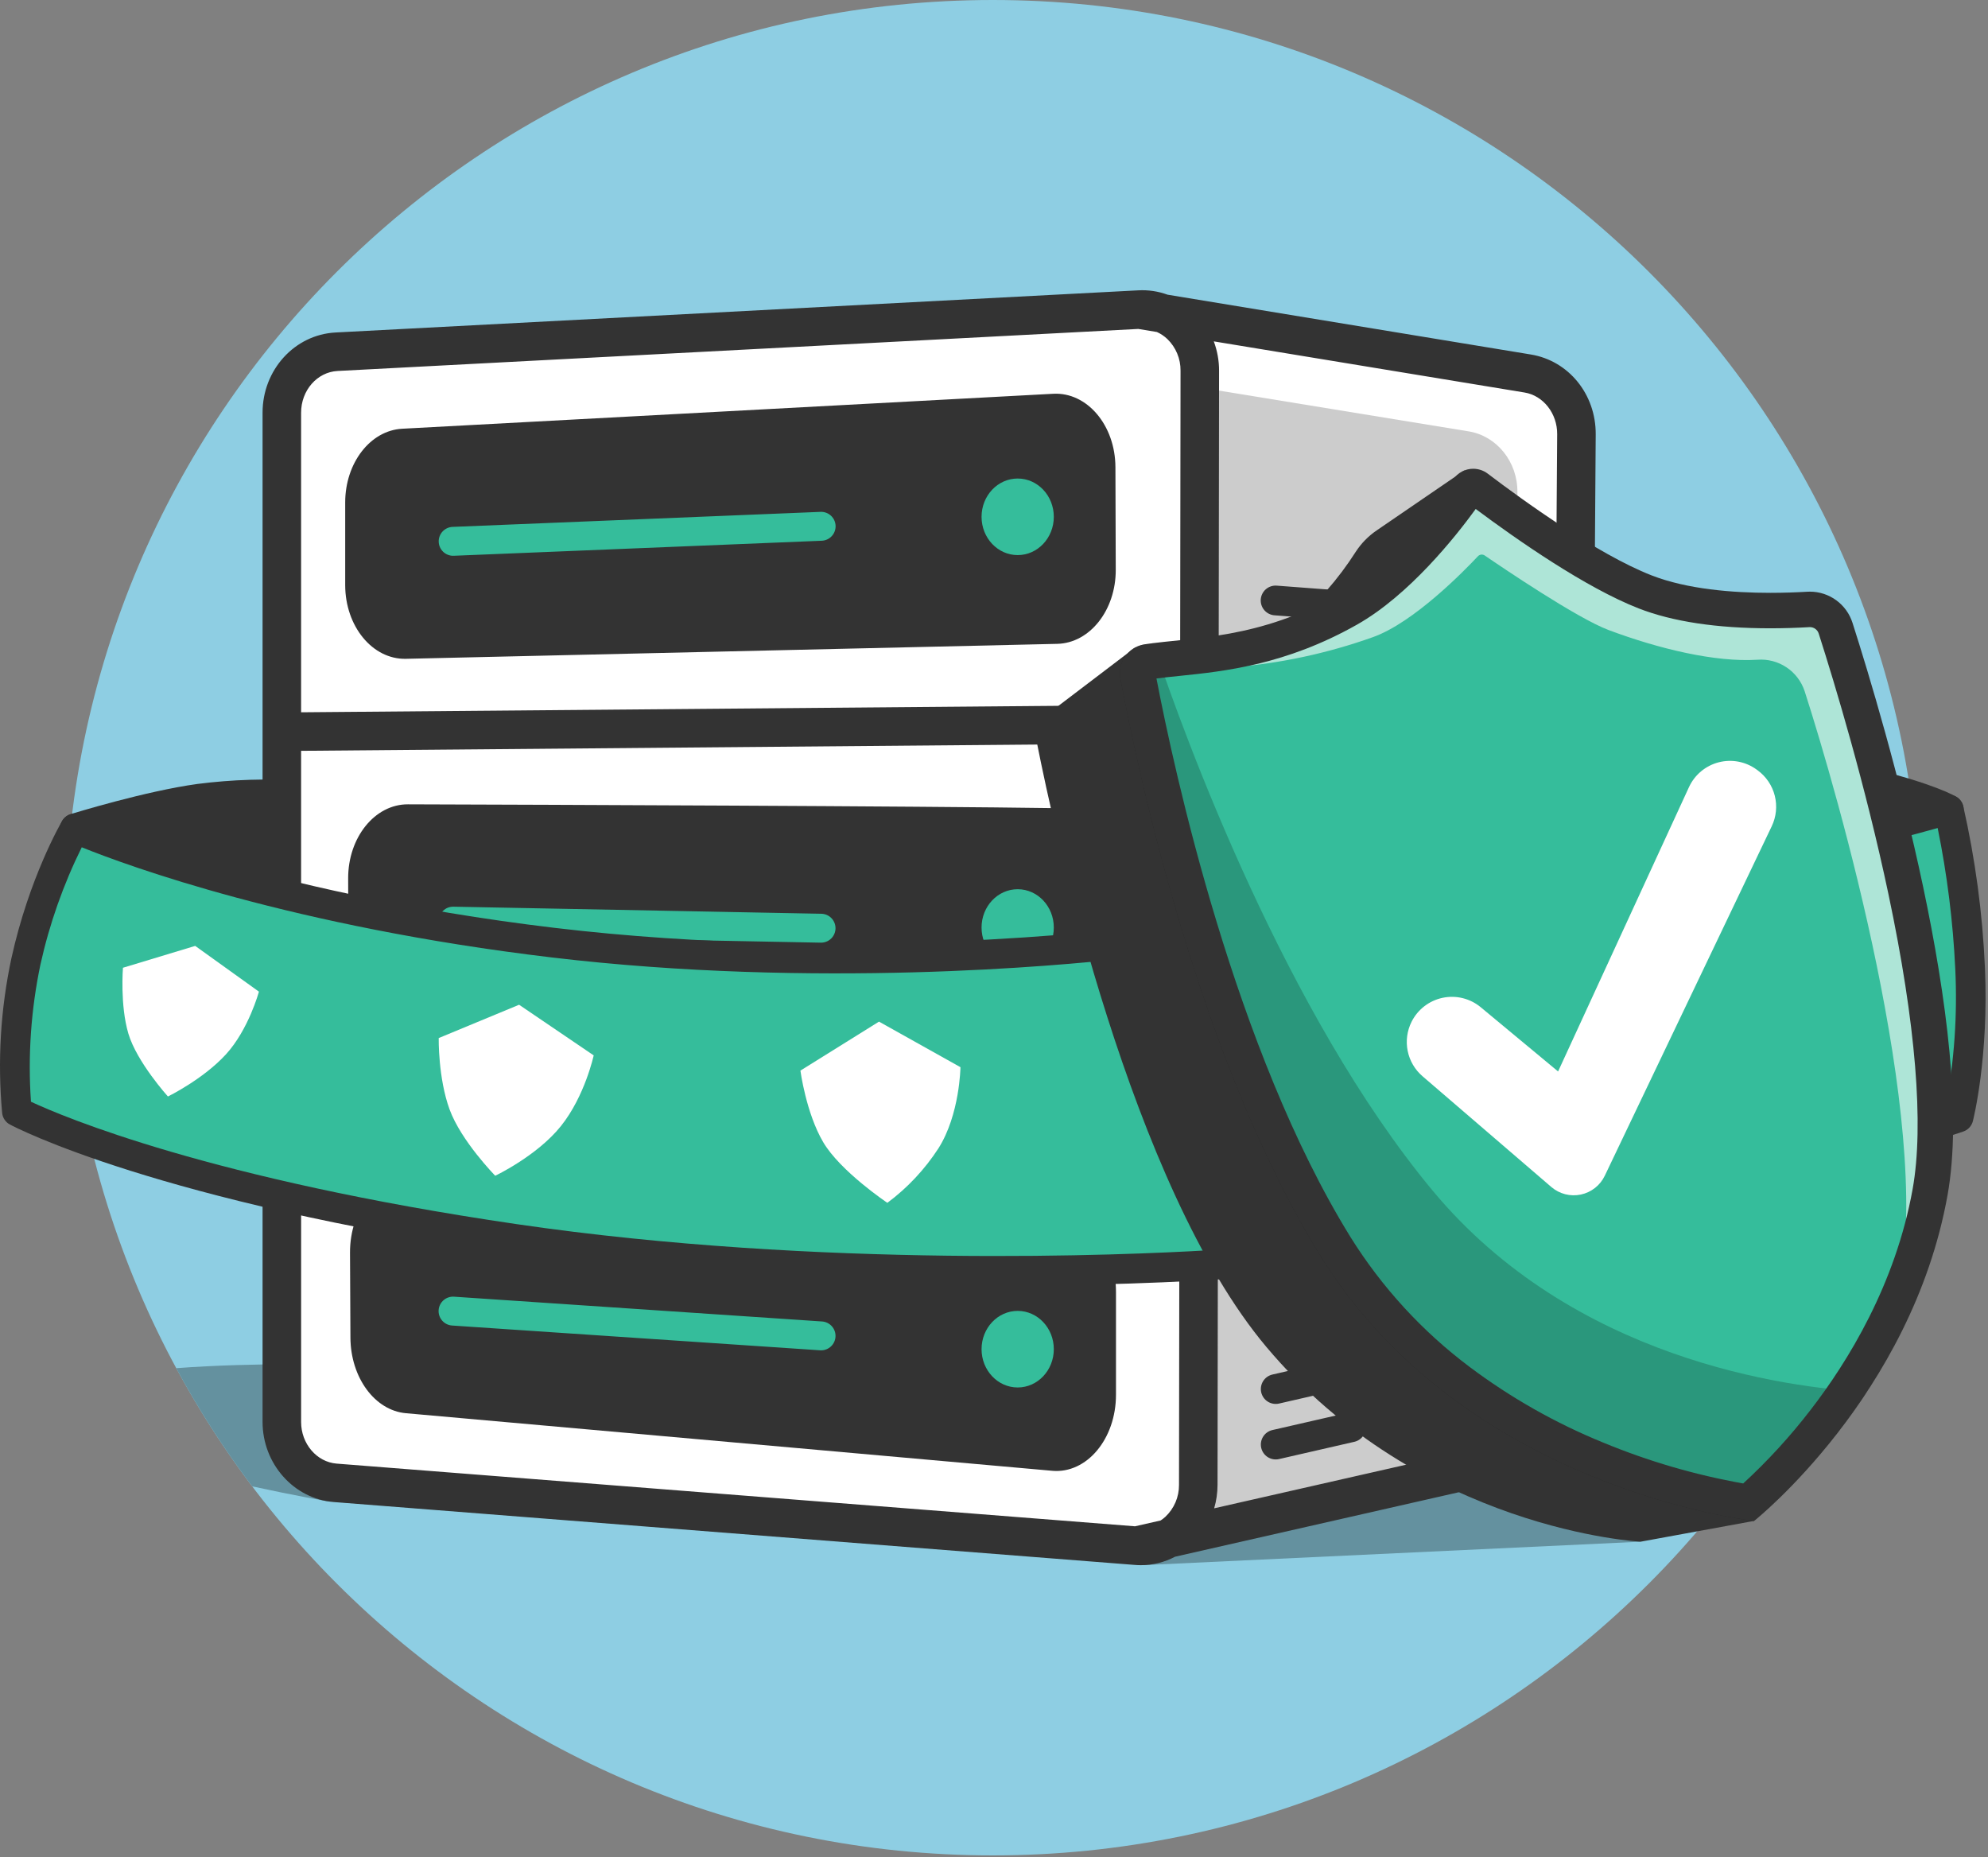 <?xml version="1.0" encoding="UTF-8"?>
<svg xmlns="http://www.w3.org/2000/svg" width="803" height="750" viewBox="0 0 803 750" fill="none">
  <rect x="0" y="0" width="803" height="750" fill="#808080" stroke="none"/>
  <g clip-path="url(#clip0_1_9441)">
    <path d="M401.02 749.358C607.95 749.358 775.699 581.609 775.699 374.679C775.699 167.749 607.95 0 401.02 0C194.09 0 26.341 167.749 26.341 374.679C26.341 581.609 194.09 749.358 401.02 749.358Z" fill="#8ECEE3"></path>
    <path d="M662.69 622.659L462.39 632.099L131.69 606.229C131.69 606.229 118.83 603.999 101.87 600.309C90.449 585.197 80.19 569.241 71.18 552.579C103.49 550.139 139.43 551.169 139.43 551.169L644.54 574.629L662.69 622.659Z" fill="#64919F"></path>
    <path d="M30.292 334.549C30.292 334.549 59.749 325.425 80.603 322.558C94.204 320.835 107.938 320.406 121.62 321.279L135.084 433.932L30.292 366.191V334.549Z" fill="#333333"></path>
    <path d="M787.171 326.979C787.171 326.979 779.351 322.287 755.303 316.422C731.255 310.557 723.435 310.557 723.435 310.557L732.429 386.957L780.129 382.5L787.171 326.979Z" fill="#333333"></path>
    <path d="M732.42 392.96C730.951 392.958 729.534 392.417 728.437 391.441C727.34 390.464 726.639 389.118 726.468 387.66L717.474 311.26C717.375 310.418 717.456 309.566 717.71 308.758C717.964 307.95 718.387 307.205 718.95 306.572C719.513 305.939 720.203 305.433 720.976 305.086C721.749 304.739 722.586 304.56 723.433 304.56C724.307 304.56 732.669 304.729 756.723 310.596C780.956 316.506 789.375 321.309 790.256 321.837C791.255 322.436 792.058 323.313 792.567 324.36C793.076 325.408 793.269 326.581 793.122 327.737L786.083 383.262C785.911 384.615 785.284 385.87 784.303 386.818C783.323 387.767 782.048 388.353 780.69 388.481L732.99 392.938C732.798 392.951 732.609 392.96 732.42 392.96ZM730.275 317.351L737.702 380.442L774.784 376.977L780.67 330.538C776.484 328.776 768.156 325.732 753.879 322.25C742.657 319.512 735.074 318.09 730.277 317.351H730.275Z" fill="#333333"></path>
    <path d="M752.762 336.363L787.171 326.978C791.929 348.057 794.807 369.517 795.771 391.105C797.335 426.689 791.078 451.322 791.078 451.322L766.056 459.579L752.762 336.363Z" fill="#35BD9B"></path>
    <path d="M135.084 439.936C133.928 439.936 132.797 439.602 131.827 438.975L27.035 371.23C26.193 370.686 25.501 369.94 25.022 369.059C24.543 368.179 24.292 367.193 24.292 366.191V334.549C24.292 333.268 24.702 332.02 25.462 330.989C26.223 329.958 27.293 329.197 28.517 328.818C29.739 328.439 58.686 319.518 79.786 316.618C93.814 314.826 107.981 314.386 122.093 315.306C123.475 315.415 124.777 316 125.777 316.96C126.777 317.921 127.414 319.199 127.578 320.576L141.042 433.228C141.143 434.07 141.064 434.924 140.81 435.733C140.557 436.542 140.135 437.289 139.572 437.923C139.009 438.557 138.318 439.065 137.544 439.412C136.77 439.76 135.932 439.94 135.084 439.94V439.936ZM36.292 362.926L127.61 421.959L116.262 327.008C104.627 326.539 92.972 327.039 81.42 328.502C65.879 330.639 45.097 336.441 36.292 339.018V362.926Z" fill="#333333"></path>
    <path d="M766.056 465.579C764.576 465.579 763.148 465.032 762.047 464.044C760.946 463.055 760.249 461.694 760.09 460.223L746.796 337.007C746.643 335.588 747.001 334.161 747.805 332.983C748.609 331.804 749.806 330.95 751.183 330.575L785.592 321.19C786.364 320.98 787.17 320.926 787.963 321.033C788.755 321.139 789.519 321.402 790.208 321.808C790.898 322.213 791.499 322.752 791.977 323.394C792.455 324.035 792.8 324.765 792.992 325.542C797.863 347.002 800.798 368.857 801.763 390.842C803.347 426.894 797.157 451.758 796.892 452.798C796.644 453.776 796.153 454.675 795.465 455.413C794.777 456.151 793.914 456.704 792.956 457.02L767.936 465.279C767.329 465.478 766.695 465.579 766.056 465.579ZM759.276 340.805L771.225 451.556L785.955 446.695C789.394 428.466 790.678 409.897 789.78 391.369C788.872 372.234 786.495 353.196 782.668 334.426L759.276 340.805Z" fill="#333333"></path>
    <path d="M459.026 624.289L616.82 588.439C626.92 585.564 633.966 575.901 634.044 564.818L636.763 175.389C636.852 163.167 628.47 152.723 617.074 150.85L460.22 125.038" fill="white"></path>
    <path opacity="0.2" d="M459.032 624.29L598.571 588.131C608.666 585.257 615.713 575.592 615.79 564.511L612.92 198.759C613.005 186.539 604.627 176.097 593.232 174.222L484.632 156.494" fill="black"></path>
    <path d="M484.631 149.694L484.007 599.741C483.988 614.058 472.501 625.346 459.028 624.287L135.381 598.879C123.235 597.926 113.838 587.204 113.838 574.296V166.679C113.838 153.538 123.564 142.708 135.949 142.059L460.22 125.038C473.513 124.34 484.65 135.588 484.631 149.694Z" fill="white"></path>
    <path d="M450.546 188.679L450.677 230.135C450.728 246.414 440.208 259.735 427.055 260.035L163.95 266.079C150.485 266.388 139.435 252.964 139.435 236.296V202.916C139.435 186.971 149.585 173.847 162.46 173.157L425.435 159.035C439.088 158.302 450.493 171.766 450.546 188.679Z" fill="#333333"></path>
    <path d="M450.667 356.322L450.539 396.197C450.483 412.897 439.356 426.283 425.871 425.868L164.185 417.793C151.159 417.393 140.756 404.229 140.716 388.093L140.631 354.742C140.593 338.219 151.411 324.809 164.757 324.85C222.768 325.029 369.223 325.55 426.9 326.397C440.12 326.594 450.728 339.95 450.667 356.322Z" fill="#333333"></path>
    <path d="M450.77 521.71V563.317C450.77 581.159 438.947 595.262 425.03 594.023L163.941 570.765C151.386 569.647 141.624 556.346 141.546 540.251L141.378 505.942C141.293 488.292 152.807 474.164 166.595 475.006L427.85 490.96C440.681 491.747 450.77 505.279 450.77 521.71Z" fill="#333333"></path>
    <path d="M411.067 224.193C419.126 224.193 425.659 217.269 425.659 208.729C425.659 200.188 419.126 193.265 411.067 193.265C403.008 193.265 396.475 200.188 396.475 208.729C396.475 217.269 403.008 224.193 411.067 224.193Z" fill="#35BD9B"></path>
    <path d="M411.067 390.063C419.126 390.063 425.659 383.139 425.659 374.599C425.659 366.058 419.126 359.135 411.067 359.135C403.008 359.135 396.475 366.058 396.475 374.599C396.475 383.139 403.008 390.063 411.067 390.063Z" fill="#35BD9B"></path>
    <path d="M411.067 560.368C419.126 560.368 425.659 553.445 425.659 544.904C425.659 536.364 419.126 529.44 411.067 529.44C403.008 529.44 396.475 536.364 396.475 544.904C396.475 553.445 403.008 560.368 411.067 560.368Z" fill="#35BD9B"></path>
    <path d="M182.991 224.469C181.468 224.456 180.01 223.848 178.929 222.775C177.847 221.702 177.229 220.249 177.204 218.726C177.18 217.203 177.752 215.73 178.798 214.623C179.844 213.516 181.282 212.862 182.804 212.8L331.404 206.731C332.173 206.695 332.941 206.811 333.665 207.072C334.389 207.334 335.054 207.736 335.622 208.256C336.19 208.776 336.649 209.403 336.974 210.101C337.298 210.799 337.481 211.554 337.513 212.323C337.544 213.092 337.423 213.86 337.157 214.582C336.89 215.304 336.484 215.967 335.96 216.531C335.437 217.095 334.807 217.551 334.107 217.871C333.407 218.19 332.65 218.369 331.881 218.395L183.281 224.464C183.181 224.471 183.081 224.47 182.989 224.464L182.991 224.469Z" fill="#35BD9B"></path>
    <path d="M331.476 380.719L182.928 377.866C181.38 377.837 179.907 377.194 178.833 376.078C177.76 374.962 177.173 373.466 177.202 371.918C177.232 370.37 177.875 368.897 178.991 367.823C180.106 366.75 181.603 366.163 183.151 366.192L331.7 369.045C333.248 369.06 334.727 369.689 335.811 370.794C336.896 371.898 337.497 373.389 337.482 374.937C337.468 376.485 336.839 377.964 335.734 379.048C334.629 380.133 333.139 380.734 331.591 380.719H331.476Z" fill="#35BD9B"></path>
    <path d="M331.275 545.359L182.726 535.359C182.669 535.359 182.611 535.352 182.554 535.347C181.787 535.289 181.039 535.079 180.353 534.731C179.667 534.382 179.056 533.902 178.557 533.317C178.057 532.732 177.678 532.054 177.441 531.322C177.205 530.589 177.115 529.818 177.178 529.051C177.241 528.284 177.454 527.537 177.807 526.853C178.159 526.169 178.643 525.562 179.231 525.065C179.819 524.569 180.499 524.194 181.233 523.962C181.966 523.73 182.739 523.645 183.505 523.712L332.053 533.712C333.561 533.816 334.97 534.502 335.983 535.624C336.996 536.747 337.533 538.218 337.483 539.729C337.433 541.24 336.798 542.673 335.713 543.725C334.627 544.778 333.176 545.368 331.664 545.372C331.53 545.372 331.4 545.366 331.275 545.359Z" fill="#35BD9B"></path>
    <path d="M106.056 166.679V574.295C106.056 591.17 118.67 605.373 134.773 606.637L458.42 632.042C459.22 632.109 460.015 632.142 460.806 632.142C465.628 632.144 470.378 630.97 474.644 628.721L618.744 595.981L618.944 595.925C632.313 592.119 641.724 579.35 641.821 564.873L644.545 175.443C644.658 159.262 633.636 145.69 618.338 143.173L471.62 119.024C467.842 117.644 463.823 117.045 459.807 117.262L135.542 134.286C119.008 135.155 106.056 149.379 106.056 166.679ZM627.176 433.17L491.996 450.91L492.204 300.422L628.069 305.306L627.176 433.17ZM476.431 451.686L121.62 439.297V303.246L476.639 300.201L476.431 451.686ZM136.358 149.829L459.784 132.853L467.299 134.09C468.861 134.797 470.292 135.762 471.534 136.943C473.236 138.598 474.584 140.58 475.497 142.771C476.411 144.961 476.87 147.314 476.848 149.687L476.662 284.636L121.62 287.679V166.679C121.62 157.665 128.094 150.264 136.358 149.829ZM615.808 158.529C623.373 159.775 629.035 166.998 628.978 175.329L628.178 289.729L492.227 284.84L492.413 149.703C492.417 145.663 491.695 141.655 490.28 137.871L615.808 158.529ZM614.862 580.9L490.428 609.179C491.325 606.118 491.784 602.946 491.79 599.756L491.975 466.611L627.066 448.879L626.257 564.759C626.205 572.303 621.53 578.911 614.862 580.9ZM135.991 591.124C127.933 590.488 121.621 583.101 121.624 574.299V454.873L476.409 467.26L476.225 599.731C476.242 602.134 475.764 604.515 474.822 606.725C473.879 608.935 472.491 610.927 470.744 612.577C470.136 613.131 469.485 613.636 468.798 614.088L458.459 616.438L135.991 591.124Z" fill="#333333"></path>
    <path d="M545.666 273.247C547.222 273.249 548.719 272.648 549.841 271.569C550.962 270.49 551.622 269.018 551.68 267.463C551.738 265.908 551.19 264.391 550.152 263.231C549.114 262.072 547.666 261.36 546.114 261.247L515.698 258.947C514.911 258.887 514.12 258.983 513.371 259.229C512.621 259.475 511.927 259.866 511.329 260.381C510.73 260.895 510.239 261.522 509.883 262.226C509.527 262.93 509.313 263.697 509.253 264.484C509.193 265.271 509.289 266.061 509.535 266.811C509.781 267.561 510.173 268.255 510.687 268.853C511.201 269.452 511.828 269.943 512.532 270.299C513.236 270.655 514.003 270.869 514.79 270.929L545.206 273.229C545.361 273.24 545.513 273.246 545.666 273.246V273.247Z" fill="#333333"></path>
    <path d="M545.666 250.827C547.218 250.823 548.708 250.218 549.824 249.14C550.941 248.061 551.596 246.593 551.654 245.042C551.712 243.491 551.168 241.978 550.135 240.819C549.102 239.661 547.661 238.947 546.114 238.827L515.698 236.527C514.911 236.467 514.12 236.563 513.371 236.809C512.621 237.055 511.927 237.446 511.329 237.961C510.73 238.475 510.239 239.102 509.883 239.806C509.527 240.51 509.313 241.277 509.253 242.064C509.193 242.851 509.289 243.641 509.535 244.391C509.781 245.141 510.173 245.835 510.687 246.433C511.201 247.032 511.828 247.523 512.532 247.879C513.236 248.235 514.003 248.449 514.79 248.509L545.206 250.809C545.361 250.821 545.513 250.827 545.666 250.827Z" fill="#333333"></path>
    <path d="M514.483 421.971C512.975 422.172 511.6 422.938 510.635 424.113C509.669 425.288 509.186 426.786 509.281 428.304C509.377 429.822 510.044 431.248 511.149 432.293C512.255 433.338 513.715 433.925 515.236 433.936C515.493 433.936 515.749 433.92 516.004 433.888L546.421 430.005C547.994 429.794 549.42 428.969 550.387 427.711C551.354 426.452 551.784 424.862 551.583 423.288C551.382 421.714 550.567 420.283 549.314 419.308C548.062 418.333 546.475 417.893 544.899 418.084L514.483 421.967V421.971Z" fill="#333333"></path>
    <path d="M546.42 407.588C547.993 407.377 549.419 406.552 550.386 405.294C551.353 404.036 551.784 402.445 551.583 400.871C551.382 399.297 550.566 397.866 549.313 396.891C548.061 395.916 546.474 395.476 544.898 395.667L514.482 399.549C512.973 399.748 511.596 400.513 510.629 401.689C509.662 402.865 509.177 404.364 509.273 405.883C509.369 407.403 510.037 408.829 511.144 409.874C512.251 410.92 513.713 411.506 515.235 411.515C515.492 411.514 515.748 411.498 516.003 411.466L546.42 407.584V407.588Z" fill="#333333"></path>
    <path d="M509.427 584.719C509.77 586.275 510.716 587.632 512.059 588.49C513.402 589.349 515.03 589.639 516.587 589.297L547.003 582.323L547.108 582.299C548.658 581.929 549.998 580.958 550.832 579.6C551.667 578.242 551.928 576.608 551.557 575.058C551.187 573.508 550.217 572.168 548.859 571.334C547.501 570.499 545.867 570.239 544.317 570.609L513.901 577.579C512.368 577.945 511.04 578.898 510.204 580.234C509.367 581.569 509.088 583.18 509.427 584.719Z" fill="#333333"></path>
    <path d="M509.427 562.298C509.769 563.855 510.716 565.212 512.059 566.07C513.401 566.929 515.03 567.219 516.587 566.877L547.003 559.902C548.556 559.546 549.905 558.587 550.751 557.237C551.598 555.887 551.873 554.256 551.517 552.702C551.161 551.149 550.202 549.801 548.852 548.954C547.502 548.107 545.87 547.832 544.317 548.188L513.901 555.163C512.369 555.529 511.042 556.482 510.205 557.816C509.369 559.15 509.089 560.76 509.427 562.298Z" fill="#333333"></path>
    <path d="M30.292 334.549C30.292 334.549 17.519 356.37 10.48 388.249C6.242 408.164 5.012 428.602 6.831 448.882C6.831 448.882 63.919 479.282 207.814 500.34C351.709 521.398 495.22 510.507 495.22 510.507L456.945 380.719C456.945 380.719 345.452 395.248 223.454 380.719C101.456 366.19 30.292 334.549 30.292 334.549Z" fill="#35BD9B"></path>
    <path d="M402.896 519.269C348.928 519.269 277.758 516.642 206.945 506.277C63.667 485.306 6.38 455.44 4.011 454.177C3.156 453.722 2.423 453.066 1.877 452.266C1.33 451.466 0.985 450.545 0.872 449.583C-1.049 428.637 0.215 407.521 4.622 386.953C11.781 354.526 24.573 332.441 25.114 331.517C25.86 330.244 27.049 329.29 28.453 328.837C29.858 328.385 31.38 328.467 32.729 329.066C33.555 329.431 104.729 360.538 224.164 374.76C344.033 389.034 455.064 374.913 456.17 374.769C457.587 374.584 459.023 374.911 460.22 375.691C461.417 376.47 462.297 377.651 462.701 379.021L500.976 508.809C501.229 509.667 501.287 510.571 501.146 511.454C501.004 512.338 500.667 513.178 500.159 513.914C499.651 514.651 498.985 515.264 498.209 515.709C497.433 516.155 496.568 516.421 495.676 516.489C494.948 516.545 457.834 519.269 402.896 519.269ZM12.507 444.969C25.683 451.11 85.218 476.329 208.683 494.401C331.863 512.429 456.155 506.832 487.342 505.001L452.62 387.266C429.29 389.853 329.425 399.38 222.744 386.677C118.271 374.236 51.543 349.669 33.02 342.197C25.574 357.25 19.972 373.147 16.335 389.542C12.512 407.754 11.223 426.407 12.507 444.972V444.969Z" fill="#333333"></path>
    <path d="M591.586 189.914L556.034 214.244C552.713 216.516 549.869 219.417 547.663 222.782C544.122 228.342 540.158 233.621 535.805 238.572C531.598 243.06 526.759 246.911 521.441 250.003L563.517 252.712L591.586 189.914Z" fill="#333333"></path>
    <path d="M458.528 261.504L423.613 288.049C421.753 289.462 420.326 291.37 419.497 293.554C418.667 295.738 418.467 298.112 418.92 300.404C425.796 335.164 456.844 478.975 511.508 543.988C573.933 618.232 662.693 622.656 662.693 622.656L708.538 614.261L458.528 261.504Z" fill="#333333"></path>
    <path d="M601.86 196.615C600.87 195.862 599.741 195.311 598.538 194.994C597.335 194.677 596.081 194.6 594.848 194.768C593.615 194.936 592.428 195.344 591.353 195.971C590.278 196.598 589.337 197.43 588.584 198.42C588.499 198.532 588.416 198.646 588.335 198.763C579.777 211.151 561.996 233.458 543.463 243.926C511.44 262.011 485.931 260.918 466.693 263.826C463.687 264.282 460.985 265.914 459.181 268.362C457.378 270.81 456.62 273.874 457.076 276.88C457.097 277.016 457.12 277.152 457.146 277.288C464.029 313.915 488.235 427.613 535.946 504.688C593.005 596.86 706.786 609.079 706.786 609.079C706.786 609.079 768.815 559.748 782.979 480.745C794.352 417.315 758.461 295.745 745.526 255.345C744.338 251.623 741.945 248.401 738.725 246.188C735.505 243.974 731.64 242.894 727.739 243.117C711.975 244.041 685.503 244.135 666.376 236.669C645.065 228.352 615.808 207.194 601.86 196.615Z" fill="#35BD9B"></path>
    <g opacity="0.6">
      <path d="M767.404 518.622C780.104 452.086 742.516 321.353 728.927 279.122C727.622 275.195 725.044 271.816 721.601 269.52C718.158 267.224 714.047 266.144 709.92 266.449C692.984 267.537 670.232 262.13 649.752 254.459C637.052 249.7 606.852 229.237 599.731 224.359C599.31 224.069 598.799 223.939 598.291 223.994C597.783 224.05 597.312 224.285 596.963 224.659C591.739 230.238 571.102 251.486 554.469 257.359C536.091 263.902 516.931 267.996 497.484 269.535C496.959 269.562 496.441 269.395 496.031 269.066C495.62 268.737 495.344 268.269 495.256 267.75C495.168 267.232 495.273 266.698 495.552 266.252C495.83 265.806 496.263 265.477 496.768 265.329C511.711 261.259 532.679 254.258 549.446 243.701C574.135 228.157 586.504 201.429 588.341 198.77C589.049 197.747 589.952 196.874 590.998 196.2C592.044 195.526 593.212 195.064 594.436 194.842C595.661 194.62 596.917 194.641 598.133 194.904C599.349 195.167 600.501 195.667 601.524 196.375C601.64 196.455 601.754 196.537 601.865 196.622C615.814 207.203 645.071 228.36 666.382 236.678C687.231 244.821 716.822 243.971 731.74 242.86C734.454 242.66 737.156 243.376 739.415 244.893C741.674 246.41 743.359 248.641 744.2 251.229C755.768 286.738 794.774 414.988 782.984 480.75C780.538 494.232 776.673 507.417 771.454 520.086C771.248 520.576 770.868 520.972 770.387 521.198C769.906 521.424 769.358 521.464 768.85 521.309C768.341 521.155 767.908 520.818 767.634 520.362C767.36 519.907 767.264 519.367 767.365 518.845L767.404 518.622Z" fill="white"></path>
    </g>
    <g opacity="0.2">
      <path d="M462.34 260.229C463.496 260.05 464.675 259.894 465.875 259.742C465.97 260.222 466.094 260.695 466.247 261.159C478.456 297.38 519.239 409.385 578.671 480.859C635.415 549.094 721.611 560.425 754.056 562.221C732.272 595.383 708.534 614.265 708.534 614.265C708.534 614.265 591.865 601.728 533.358 507.219C484.431 428.186 459.61 311.598 452.552 274.035C451.973 270.972 452.634 267.804 454.391 265.228C456.148 262.652 458.855 260.88 461.919 260.3C462.059 260.279 462.199 260.25 462.34 260.229Z" fill="black"></path>
    </g>
    <path d="M596.078 205.564C612.807 218.049 640.466 237.354 661.894 245.719C675.556 251.052 693.446 253.756 715.07 253.756C720.227 253.756 725.539 253.598 730.86 253.287C730.935 253.28 731.008 253.28 731.082 253.28C731.875 253.283 732.646 253.538 733.284 254.009C733.921 254.48 734.392 255.142 734.627 255.899C741.127 276.205 753.439 316.889 762.806 361.205C773.812 413.272 777.19 454.399 772.575 480.137C765.645 518.796 746.336 550.017 731.36 569.401C723.148 580.073 714.037 590.022 704.126 599.138C684.711 595.696 665.727 590.151 647.512 582.601C628.315 574.774 610.203 564.514 593.62 552.072C574.498 537.721 558.194 519.958 545.531 499.679C498.72 424.068 474.214 311.019 467.12 274.019C470.037 273.641 473.182 273.319 476.466 272.98C494.524 271.123 519.255 268.58 548.102 252.288C569.175 240.388 587.882 216.843 596.078 205.564ZM595.064 189.323C593.493 189.32 591.944 189.699 590.552 190.428C589.161 191.157 587.967 192.214 587.075 193.507C578.298 206.207 560.066 229.081 541.062 239.819C508.225 258.364 482.067 257.243 462.339 260.229C462.198 260.25 462.058 260.274 461.918 260.3C458.855 260.88 456.147 262.652 454.39 265.228C452.633 267.804 451.972 270.972 452.551 274.035C459.609 311.598 484.43 428.186 533.357 507.219C591.864 601.728 708.538 614.256 708.538 614.256C708.538 614.256 772.144 563.67 786.668 482.656C798.329 417.614 761.53 292.956 748.262 251.524C747.098 247.88 744.807 244.699 741.72 242.44C738.632 240.181 734.907 238.961 731.081 238.955C730.733 238.955 730.38 238.966 730.022 238.986C725.704 239.241 720.6 239.434 715.069 239.434C699.89 239.434 681.469 237.988 667.1 232.377C645.247 223.849 615.246 202.155 600.943 191.305C599.254 190.018 597.188 189.321 595.064 189.323Z" fill="#333333"></path>
    <path d="M570.147 412.706C571.372 410.245 573.138 408.093 575.313 406.412C577.487 404.73 580.014 403.562 582.704 402.994C585.393 402.427 588.176 402.475 590.845 403.135C593.513 403.795 595.998 405.05 598.113 406.806L629.347 432.738L682.217 317.908C683.347 315.454 685.007 313.283 687.078 311.549C689.149 309.816 691.58 308.565 694.194 307.885C696.808 307.206 699.54 307.116 702.193 307.621C704.846 308.126 707.354 309.215 709.535 310.808L709.952 311.115C713.386 313.624 715.835 317.255 716.875 321.379C717.915 325.503 717.481 329.861 715.647 333.699L648.21 474.849C647.289 476.774 645.937 478.462 644.259 479.782C642.581 481.101 640.622 482.016 638.533 482.455C636.444 482.895 634.282 482.848 632.214 482.317C630.147 481.787 628.229 480.787 626.61 479.396L574.58 434.665C571.503 432.019 569.397 428.424 568.594 424.446C567.791 420.469 568.337 416.337 570.147 412.706Z" fill="white"></path>
    <path d="M67.827 442.85C67.827 442.85 55.252 428.915 51.85 417.445C48.448 405.975 49.663 390.856 49.663 390.856L78.842 382.028L104.585 400.501C104.585 400.501 100.454 415.801 91.219 425.877C81.984 435.953 67.827 442.85 67.827 442.85Z" fill="white"></path>
    <path d="M200.032 474.859C200.032 474.859 186.252 460.816 181.59 448.059C176.928 435.302 177.205 419.252 177.205 419.252L209.675 405.796L239.806 426.247C239.806 426.247 236.254 442.708 226.572 454.795C216.89 466.882 200.032 474.859 200.032 474.859Z" fill="white"></path>
    <path d="M358.429 485.796C358.429 485.796 339.455 473.096 332.512 461.296C325.569 449.496 323.306 432.396 323.306 432.396L355.05 412.613L387.95 431.013C387.95 431.013 387.712 450.161 379.038 463.82C373.525 472.309 366.547 479.751 358.429 485.796Z" fill="white"></path>
  </g>
  <defs>
    <clipPath id="clip0_1_9441">
      <rect width="802.027" height="749.358" fill="white"></rect>
    </clipPath>
  </defs>
</svg>
